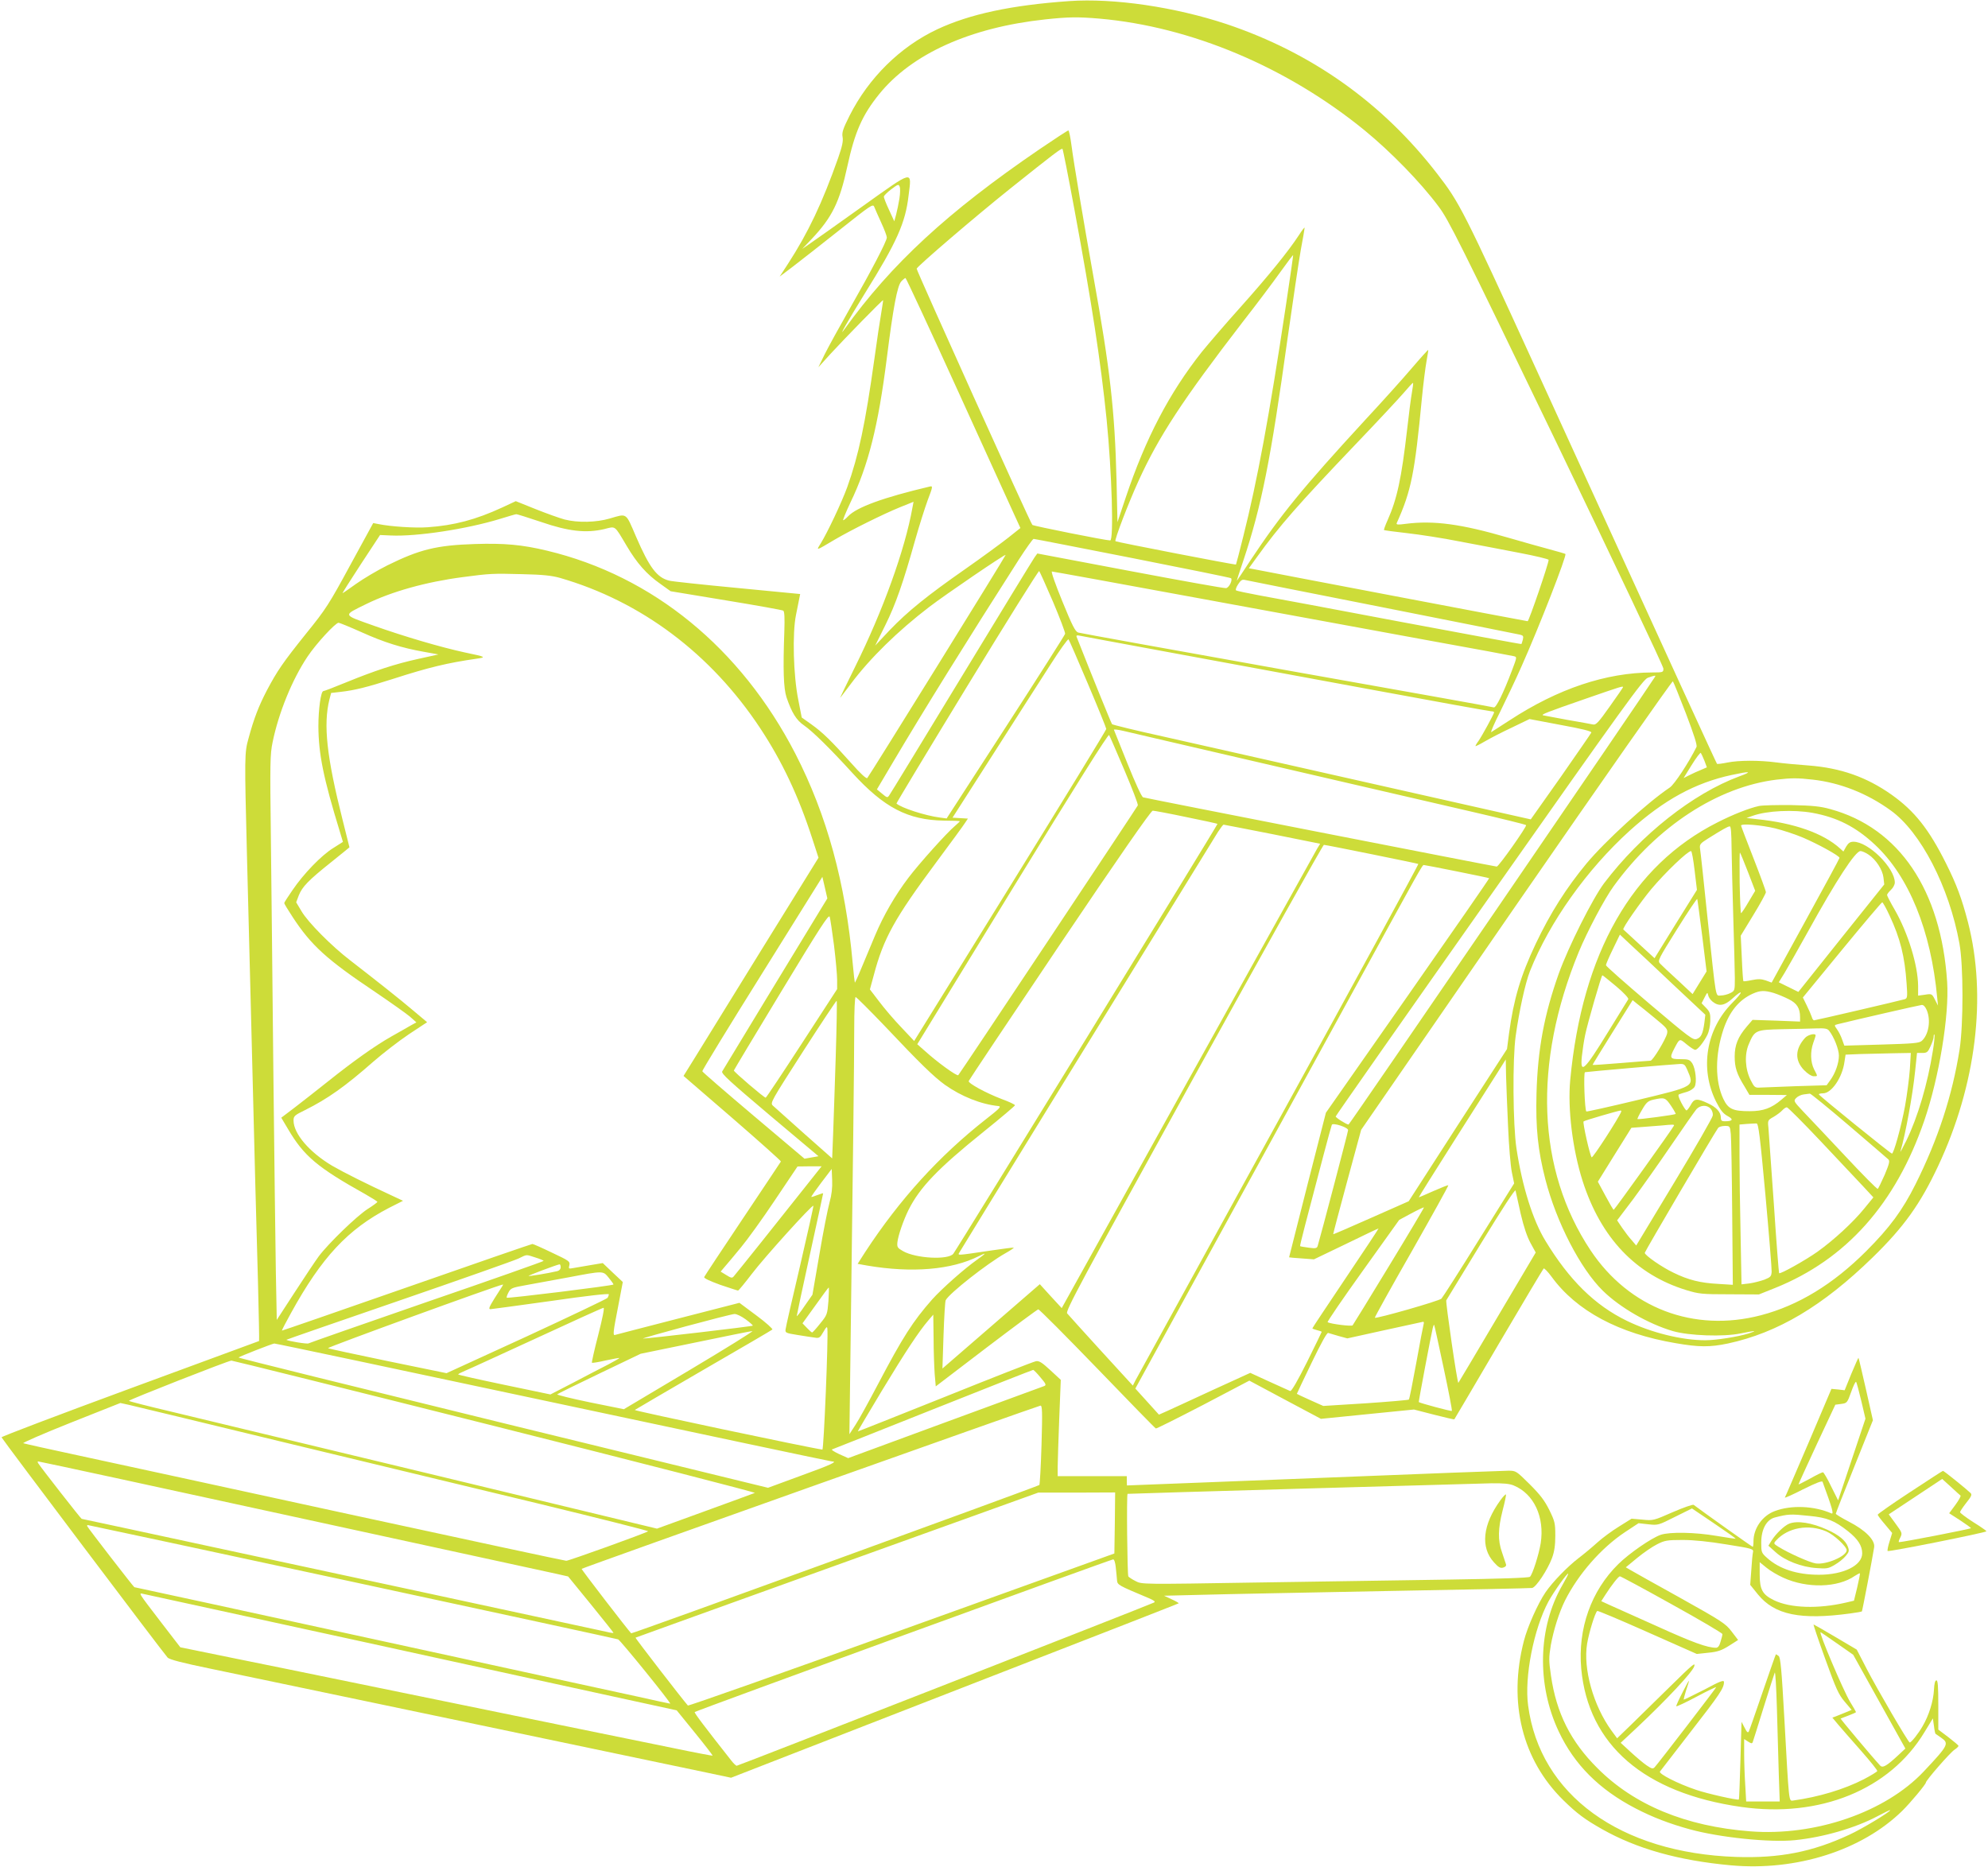 <?xml version="1.0" standalone="no"?>
<!DOCTYPE svg PUBLIC "-//W3C//DTD SVG 20010904//EN"
 "http://www.w3.org/TR/2001/REC-SVG-20010904/DTD/svg10.dtd">
<svg version="1.0" xmlns="http://www.w3.org/2000/svg"
 width="1280pt" height="1202pt" viewBox="0 0 1280 1202"
 preserveAspectRatio="xMidYMid meet">
<g transform="translate(0,1202) scale(0.1,-0.1)"
fill="#cddc39" stroke="none">
<path d="M6885 12013 c-371 -26 -640 -83 -851 -182 -238 -112 -441 -312 -564
-556 -43 -86 -50 -108 -45 -137 5 -26 -2 -59 -28 -134 -103 -292 -193 -481
-323 -682 l-54 -83 82 62 c46 35 181 141 301 236 205 163 218 172 226 151 5
-13 25 -58 45 -102 20 -43 36 -86 36 -95 0 -24 -100 -215 -238 -457 -66 -116
-139 -249 -162 -295 l-41 -84 77 85 c90 98 337 351 340 347 1 -1 -5 -38 -12
-82 -8 -44 -28 -177 -44 -295 -59 -422 -102 -623 -175 -827 -36 -99 -127 -291
-170 -361 -31 -50 -36 -51 89 23 107 63 315 166 421 209 l87 35 -7 -37 c-48
-271 -190 -664 -369 -1025 -57 -115 -100 -205 -96 -200 4 4 35 46 70 92 122
163 302 339 502 492 107 82 489 342 493 336 3 -3 -879 -1425 -891 -1437 -6 -6
-46 31 -104 97 -126 141 -183 197 -256 249 l-62 44 -22 113 c-32 158 -39 429
-15 547 9 47 19 96 22 110 l5 25 -404 39 c-222 21 -419 42 -439 47 -79 20
-127 83 -214 284 -68 158 -56 149 -170 116 -85 -25 -205 -28 -290 -6 -33 9
-117 39 -187 67 l-127 51 -88 -41 c-169 -78 -308 -115 -479 -127 -80 -6 -239
4 -320 21 l-31 6 -148 -271 c-136 -251 -158 -285 -282 -438 -153 -191 -187
-241 -255 -369 -51 -98 -83 -179 -118 -309 -26 -92 -26 -117 -10 -750 5 -214
17 -655 25 -980 27 -1082 35 -1387 46 -1769 5 -208 9 -379 7 -381 -2 -1 -376
-139 -831 -306 -456 -168 -828 -309 -827 -314 3 -11 1042 -1389 1069 -1418 12
-13 93 -34 277 -72 142 -30 498 -104 789 -165 292 -61 679 -142 860 -180 505
-106 1361 -285 1541 -323 l161 -34 249 97 c137 53 785 305 1439 560 655 254
1192 464 1194 466 2 2 -18 14 -45 26 l-49 23 245 6 c135 4 664 14 1175 24 512
9 939 18 950 20 26 5 100 118 128 193 15 41 21 81 21 143 0 81 -3 93 -38 165
-31 62 -58 98 -127 167 -87 86 -88 87 -138 87 -28 0 -558 -20 -1178 -45 -620
-24 -1162 -46 -1203 -47 l-74 -3 -1 30 0 30 -223 0 -222 0 0 60 c0 33 5 172
10 310 l10 250 -67 62 c-54 50 -73 62 -93 58 -14 -2 -277 -105 -585 -229 -308
-123 -561 -224 -562 -223 -1 1 69 119 155 262 153 253 239 383 301 455 l30 35
2 -150 c0 -82 4 -187 7 -231 l7 -81 325 248 c179 136 330 248 335 248 6 1 177
-171 380 -381 203 -211 372 -384 377 -386 4 -2 141 67 305 152 l297 156 230
-123 231 -123 299 30 300 30 128 -33 c71 -18 130 -32 132 -30 2 2 130 220 285
484 155 264 286 483 290 487 3 4 27 -20 51 -53 160 -220 433 -366 800 -428
151 -26 219 -26 335 -2 321 69 611 241 933 555 201 196 306 343 421 588 245
522 315 1093 192 1570 -40 153 -73 242 -141 378 -111 222 -203 338 -351 443
-160 113 -326 172 -534 188 -71 5 -166 14 -210 20 -108 14 -237 14 -313 -1
-34 -7 -65 -11 -67 -8 -4 4 -255 551 -1172 2558 -461 1008 -485 1055 -630
1242 -352 456 -808 779 -1356 963 -332 110 -724 168 -1012 148z m195 -113
c590 -52 1207 -312 1707 -720 166 -136 359 -333 475 -489 65 -86 132 -220 760
-1522 378 -786 688 -1440 688 -1454 0 -24 -2 -25 -72 -25 -297 -1 -606 -104
-918 -308 -58 -37 -111 -71 -118 -76 -7 -4 19 56 58 133 38 78 100 207 136
289 113 253 294 717 283 725 -2 2 -47 15 -99 29 -52 14 -174 48 -270 76 -301
88 -479 112 -659 89 -51 -7 -62 -6 -58 5 93 206 116 320 162 803 9 94 23 202
30 240 7 39 12 71 11 72 -1 2 -50 -52 -108 -120 -57 -67 -192 -217 -299 -332
-404 -439 -544 -611 -739 -905 -45 -69 -84 -127 -86 -129 -2 -2 16 56 41 128
117 350 177 651 285 1431 34 239 72 495 85 569 14 74 25 139 25 144 0 6 -17
-16 -38 -49 -66 -101 -192 -257 -376 -463 -98 -109 -209 -239 -248 -287 -209
-264 -362 -556 -490 -938 l-53 -158 -6 268 c-11 449 -42 720 -149 1314 -61
341 -127 734 -141 843 -7 53 -16 97 -20 97 -5 0 -89 -55 -186 -121 -593 -405
-953 -738 -1256 -1159 -45 -64 23 56 131 230 207 332 262 456 282 631 20 164
38 169 -300 -72 -162 -116 -315 -224 -340 -241 l-45 -31 61 64 c131 139 180
237 230 469 48 221 96 329 204 463 210 260 586 430 1069 482 149 16 210 17
351 5z m-162 -1230 c111 -599 169 -977 207 -1350 34 -344 47 -780 23 -780 -28
0 -494 93 -501 100 -13 12 -748 1642 -745 1650 8 19 379 337 603 516 278 222
330 262 336 255 3 -3 38 -179 77 -391z m-1127 71 c-5 -32 -15 -78 -21 -102
l-12 -44 -34 74 c-19 40 -34 79 -33 85 0 6 21 27 47 47 44 33 48 35 55 16 4
-10 3 -45 -2 -76z m2488 -691 c-107 -712 -184 -1126 -274 -1484 -24 -98 -46
-180 -47 -181 -4 -4 -771 145 -776 150 -8 7 84 247 147 385 131 289 285 524
674 1029 87 111 194 254 239 317 45 63 83 113 84 111 1 -1 -20 -148 -47 -327z
m-2109 -552 c184 -403 348 -766 367 -806 l33 -72 -83 -66 c-45 -35 -166 -124
-269 -196 -248 -173 -374 -275 -489 -395 l-94 -100 65 131 c67 135 115 273
193 551 25 88 61 202 80 254 34 89 34 93 13 88 -297 -70 -471 -133 -526 -192
-13 -14 -27 -25 -31 -25 -4 0 17 51 46 113 116 239 180 496 235 932 41 325 67
464 93 493 11 12 24 22 27 22 4 0 157 -330 340 -732z m2921 -4 c-6 -33 -20
-140 -31 -239 -36 -314 -65 -449 -126 -585 -15 -33 -25 -62 -23 -63 2 -2 69
-11 149 -20 80 -9 231 -32 335 -53 105 -20 277 -52 383 -73 106 -20 193 -41
193 -46 1 -22 -127 -395 -135 -395 -8 0 -1669 316 -1768 336 l-27 5 52 72
c146 203 264 337 637 728 135 141 272 288 305 326 33 39 61 69 63 68 2 -2 -1
-29 -7 -61z m-5607 -835 c177 -61 290 -73 406 -46 76 19 64 28 145 -108 66
-112 129 -183 216 -244 l67 -48 357 -59 c196 -32 362 -62 368 -66 8 -5 10 -46
7 -135 -9 -246 -5 -364 14 -423 34 -99 63 -147 113 -181 55 -38 167 -148 311
-306 205 -224 357 -303 589 -307 57 0 103 -2 103 -4 0 -2 -14 -15 -31 -30 -50
-41 -233 -245 -300 -334 -85 -112 -160 -241 -215 -372 -25 -61 -65 -155 -87
-208 -22 -54 -42 -97 -43 -95 -1 1 -8 58 -14 127 -46 514 -166 952 -369 1347
-351 680 -918 1144 -1598 1307 -162 39 -276 49 -466 43 -247 -8 -355 -35 -562
-137 -66 -33 -157 -87 -203 -120 -46 -33 -85 -60 -87 -60 -2 0 51 84 119 188
l123 187 69 -3 c166 -8 489 41 704 107 52 16 99 30 104 30 4 1 76 -22 160 -50z
m3809 -233 c345 -68 630 -126 633 -129 12 -12 -13 -62 -32 -64 -10 -2 -288 48
-617 110 l-598 113 -18 -25 c-10 -14 -222 -361 -471 -771 -249 -410 -458 -753
-465 -762 -11 -16 -14 -15 -45 11 l-34 28 109 184 c190 321 468 769 805 1296
47 73 90 133 95 133 6 0 292 -56 638 -124z m-513 -281 c44 -104 79 -197 78
-206 -2 -8 -174 -279 -383 -602 l-380 -587 -45 6 c-93 12 -247 62 -278 90 -2
1 202 340 454 753 252 413 461 748 465 744 4 -5 44 -93 89 -198z m960 19 c525
-96 1187 -218 1470 -270 283 -51 525 -96 536 -99 22 -5 22 -5 -11 -92 -56
-148 -103 -243 -117 -238 -7 3 -607 110 -1333 239 -726 130 -1330 239 -1343
243 -19 7 -38 44 -102 201 -43 105 -74 192 -67 192 6 0 441 -79 967 -176z
m-4135 135 c523 -151 972 -488 1289 -967 142 -215 247 -437 337 -715 l39 -120
-369 -596 c-202 -328 -398 -644 -434 -703 l-66 -106 315 -272 c173 -150 313
-275 312 -279 -2 -3 -112 -169 -246 -369 -134 -200 -245 -368 -248 -375 -2 -8
35 -25 103 -50 60 -20 111 -37 115 -37 4 0 44 49 90 109 79 104 387 445 395
437 2 -2 -37 -177 -86 -388 -50 -212 -92 -395 -93 -408 -3 -22 2 -24 77 -36
44 -7 94 -15 111 -17 28 -5 34 -1 55 36 19 33 24 38 26 22 7 -56 -23 -780 -32
-779 -78 10 -1213 250 -1208 255 5 4 204 120 443 259 239 138 439 255 443 259
4 4 -41 45 -102 90 l-110 82 -393 -101 c-216 -56 -400 -103 -409 -106 -13 -4
-11 21 18 168 l33 173 -65 61 -64 61 -78 -13 c-43 -7 -93 -16 -111 -19 -31 -6
-32 -5 -26 19 5 23 -1 28 -112 80 -64 31 -121 56 -126 56 -5 0 -370 -126 -810
-280 -441 -154 -802 -279 -803 -278 -1 2 25 53 59 114 198 359 365 538 630
676 l91 46 -75 35 c-160 74 -308 148 -382 191 -146 87 -248 206 -248 291 0 28
6 34 74 67 146 73 258 152 441 313 61 53 163 132 227 175 l118 78 -88 74 c-87
74 -239 194 -407 324 -120 92 -272 245 -314 317 l-34 57 17 45 c22 55 61 96
209 214 64 52 117 94 117 95 0 1 -20 80 -44 176 -103 408 -125 614 -85 776
l11 42 61 7 c89 10 167 29 339 84 229 74 352 103 533 129 69 10 66 12 -73 41
-152 33 -385 101 -585 172 -205 73 -202 64 -48 140 163 80 384 142 621 173
174 23 191 24 380 19 135 -3 191 -9 245 -24z m5295 -189 c476 -94 875 -174
888 -177 20 -5 22 -10 17 -32 -4 -14 -8 -27 -9 -28 -1 -2 -348 63 -772 142
-423 80 -834 157 -914 171 -80 15 -148 29 -152 33 -4 3 2 21 14 39 16 25 26
32 42 28 12 -3 410 -82 886 -176z m-6574 -160 c148 -67 262 -102 403 -127 l94
-17 -127 -28 c-151 -33 -282 -76 -468 -152 -75 -31 -141 -56 -146 -56 -16 0
-32 -117 -32 -226 1 -180 32 -333 139 -682 l19 -63 -63 -40 c-76 -47 -191
-166 -262 -271 -29 -42 -53 -79 -53 -83 0 -4 24 -44 53 -88 120 -184 220 -275
532 -484 99 -67 199 -138 223 -158 l43 -38 -38 -21 c-21 -12 -76 -44 -123 -70
-106 -60 -245 -159 -409 -290 -69 -55 -165 -130 -213 -167 l-87 -66 44 -74
c102 -173 188 -246 498 -419 42 -24 77 -46 77 -49 0 -3 -28 -24 -63 -46 -70
-45 -253 -222 -315 -305 -22 -30 -92 -135 -155 -232 l-115 -177 -6 312 c-3
172 -10 753 -16 1292 -5 539 -13 1216 -16 1505 -6 475 -5 533 11 610 39 191
127 406 225 552 56 84 180 218 200 218 6 0 72 -27 146 -60z m5174 -125 c283
-52 868 -160 1300 -240 431 -80 792 -145 802 -145 10 0 18 -3 18 -7 0 -9 -78
-152 -101 -185 -11 -14 -19 -29 -19 -32 0 -3 28 11 62 31 34 20 112 60 174 89
l112 54 201 -38 c143 -26 200 -41 197 -49 -3 -7 -92 -135 -197 -286 l-193
-273 -165 37 c-224 51 -1786 402 -2195 495 -182 40 -333 77 -336 81 -5 6 -130
313 -228 562 -4 10 2 12 24 7 16 -3 261 -49 544 -101z m-495 -209 c65 -153
118 -284 118 -290 0 -6 -278 -461 -618 -1010 l-619 -999 -84 89 c-46 48 -110
123 -142 166 l-59 77 25 92 c63 238 134 366 404 729 92 124 175 237 184 252
l18 27 -50 3 -49 3 259 405 c142 223 309 483 370 578 61 96 114 170 118 165 4
-4 60 -134 125 -287z m3651 46 c-52 -84 -1967 -2883 -1973 -2883 -12 -1 -83
44 -83 52 0 4 444 638 988 1410 876 1245 991 1404 1022 1415 43 15 53 17 46 6z
m199 -236 c52 -137 74 -205 68 -216 -49 -99 -142 -241 -172 -261 -146 -98
-415 -344 -536 -489 -130 -157 -233 -319 -327 -517 -97 -205 -142 -356 -172
-578 l-13 -100 -317 -490 -316 -490 -242 -107 c-133 -59 -243 -107 -244 -105
-1 1 39 153 89 337 l91 335 999 1448 c550 796 1004 1444 1008 1440 4 -4 42
-98 84 -207z m-405 169 c0 -2 -38 -58 -86 -125 -72 -102 -88 -119 -107 -115
-12 3 -87 16 -167 30 -80 15 -149 28 -155 29 -14 5 24 20 275 107 228 79 240
83 240 74z m-2595 -426 c567 -132 1014 -235 1627 -377 186 -43 341 -81 344
-85 7 -7 -176 -267 -189 -267 -11 0 -2256 439 -2277 446 -9 2 -51 94 -100 216
-47 116 -86 215 -88 219 -2 4 25 1 60 -7 35 -8 315 -74 623 -145z m-615 -109
c50 -118 89 -219 86 -226 -5 -12 -1143 -1723 -1156 -1737 -8 -9 -137 85 -214
155 l-50 44 614 1003 c404 660 616 997 621 988 5 -7 49 -110 99 -227z m3734
62 l16 -43 -37 -16 c-21 -8 -55 -24 -75 -34 l-38 -19 52 84 c29 47 56 82 59
78 3 -4 13 -26 23 -50z m225 -101 c-299 -111 -633 -375 -870 -687 -74 -98
-231 -411 -293 -584 -94 -265 -135 -486 -143 -770 -6 -225 9 -367 57 -554 71
-276 226 -576 370 -717 111 -109 294 -214 451 -260 104 -30 325 -38 436 -15
96 19 113 20 53 0 -72 -22 -209 -44 -281 -44 -150 0 -348 49 -504 125 -206
100 -371 262 -525 516 -81 133 -149 349 -186 594 -23 150 -26 576 -5 725 23
164 62 341 92 417 125 315 367 655 642 904 220 198 420 308 657 359 121 26
137 23 49 -9z m472 -21 c177 -20 350 -88 502 -198 194 -139 377 -493 443 -857
26 -141 26 -522 1 -683 -47 -297 -139 -578 -284 -868 -83 -166 -165 -278 -317
-430 -214 -214 -438 -350 -678 -413 -433 -113 -849 46 -1097 418 -345 519
-372 1202 -76 1921 54 131 167 345 225 424 280 386 671 640 1050 686 95 11
135 11 231 0z m-4034 -241 c109 -22 200 -42 202 -44 3 -4 -1669 -2725 -1701
-2768 -31 -41 -240 -31 -324 17 -35 20 -39 25 -36 57 5 44 38 140 72 209 73
145 189 266 481 501 112 90 204 168 204 172 0 5 -38 23 -85 40 -102 39 -216
101 -213 116 2 6 265 400 585 876 381 566 589 865 600 865 9 0 106 -18 215
-41z m555 -110 l308 -62 -19 -31 c-10 -17 -384 -690 -832 -1495 l-813 -1464
-71 77 -70 77 -314 -272 -313 -271 7 214 c4 117 10 219 14 226 25 46 267 236
384 302 32 18 56 34 54 36 -2 2 -64 -6 -138 -17 -245 -36 -223 -35 -209 -9 9
17 981 1598 1662 2703 17 26 33 47 36 47 4 0 145 -28 314 -61z m638 -129 c162
-33 298 -61 302 -63 4 -1 -400 -742 -898 -1647 -498 -905 -913 -1660 -923
-1678 l-17 -34 -205 224 c-112 123 -210 231 -218 241 -12 15 81 188 814 1517
456 825 833 1500 839 1500 6 0 144 -27 306 -60z m550 -111 c113 -23 207 -42
208 -44 2 -2 -234 -342 -524 -757 l-527 -753 -119 -465 c-65 -256 -118 -465
-118 -466 0 -1 36 -4 80 -7 l80 -6 206 99 c113 55 207 100 210 100 2 0 -93
-144 -211 -319 -118 -176 -215 -321 -215 -324 0 -3 14 -8 30 -12 17 -4 30 -9
30 -11 0 -2 -43 -90 -95 -195 -60 -120 -100 -189 -108 -186 -7 3 -67 30 -135
61 l-122 56 -243 -111 c-133 -62 -265 -122 -293 -135 l-52 -23 -76 84 -76 84
418 763 c231 420 641 1168 912 1663 527 963 517 945 528 945 4 0 99 -18 212
-41z m-4105 -259 c-94 -153 -615 -1012 -625 -1029 -7 -14 47 -63 306 -282
l314 -264 -45 -8 -45 -8 -328 277 c-180 152 -329 281 -330 286 -2 5 171 288
385 630 l388 622 16 -69 16 -70 -52 -85z m95 -218 c11 -90 20 -190 20 -222 l0
-59 -226 -348 c-124 -191 -229 -349 -234 -351 -7 -3 -205 166 -205 175 0 2
137 231 305 508 250 413 306 500 312 482 4 -12 16 -95 28 -185z m322 -514
c234 -248 320 -331 393 -384 105 -74 232 -125 344 -136 20 -3 7 -16 -80 -84
-301 -236 -557 -517 -779 -857 l-48 -75 61 -11 c288 -49 544 -28 720 61 20 10
37 17 37 15 0 -2 -21 -19 -47 -37 -84 -59 -229 -188 -291 -257 -125 -142 -189
-242 -350 -548 -58 -110 -122 -227 -144 -260 l-39 -60 6 455 c17 1271 25 1965
25 2153 0 120 4 207 9 207 5 0 87 -82 183 -182z m-311 -200 c-6 -194 -14 -421
-17 -505 l-6 -152 -182 161 c-99 89 -189 169 -200 179 -18 17 -12 27 194 348
117 182 215 329 217 327 3 -2 0 -163 -6 -358z m4329 -453 c5 -121 16 -253 24
-292 l15 -73 -226 -362 c-124 -200 -233 -370 -242 -380 -14 -15 -421 -131
-429 -123 -2 2 104 194 237 426 132 233 239 425 236 427 -2 2 -45 -15 -95 -37
-51 -23 -94 -41 -95 -41 -2 0 99 161 224 358 125 196 252 396 282 444 l54 86
2 -106 c2 -59 7 -206 13 -327z m-1030 -22 c0 -11 -177 -683 -196 -746 -5 -15
-13 -17 -57 -11 -29 4 -54 8 -56 10 -3 3 37 156 150 584 27 102 51 190 54 197
5 16 105 -16 105 -34z m-3467 -330 c-196 -248 -477 -599 -489 -612 -10 -12
-18 -10 -48 9 l-36 22 27 32 c16 18 62 73 103 123 41 49 140 186 220 306 l145
216 78 1 77 0 -77 -97z m128 -136 c-11 -40 -41 -190 -65 -333 l-45 -261 -51
-73 c-27 -41 -50 -69 -50 -64 0 5 38 184 85 398 47 213 85 390 85 392 0 2 -16
-3 -37 -11 -20 -8 -38 -14 -39 -12 -2 2 27 43 64 92 l67 88 3 -72 c2 -49 -3
-94 -17 -144z m4450 -72 c20 -86 42 -150 64 -190 l33 -60 -247 -417 c-135
-229 -249 -419 -251 -422 -7 -6 -83 520 -78 531 3 4 103 169 224 367 137 224
220 352 222 340 2 -11 17 -77 33 -149z m-847 -336 c-125 -206 -231 -378 -235
-383 -7 -8 -141 9 -161 20 -4 3 98 152 227 332 l234 327 78 42 c43 23 79 40
81 38 2 -1 -99 -171 -224 -376z m-5497 54 c29 -9 53 -19 53 -22 0 -3 -339
-123 -753 -265 -413 -143 -756 -263 -760 -266 -7 -6 -135 15 -143 23 -1 1 324
114 723 251 398 137 746 260 771 272 58 28 46 27 109 7z m163 -63 c0 -12 -9
-22 -22 -25 -59 -14 -182 -34 -185 -31 -3 3 178 71 200 75 4 0 7 -8 7 -19z
m309 -67 c17 -21 31 -40 31 -44 0 -7 -681 -91 -687 -85 -3 2 2 17 11 34 14 27
22 31 113 47 54 10 177 32 273 50 227 43 222 43 259 -2z m-685 -55 c-4 -7 -27
-43 -51 -80 -34 -55 -39 -68 -25 -68 9 1 185 24 390 53 234 34 372 49 372 43
0 -6 -4 -16 -8 -23 -4 -6 -239 -118 -522 -249 l-515 -236 -375 77 c-206 43
-381 80 -388 84 -8 5 1080 401 1126 410 2 1 0 -5 -4 -11z m2100 -95 c-7 -86
-8 -90 -53 -145 -25 -32 -49 -58 -52 -58 -3 0 -18 13 -33 29 l-29 30 83 115
c45 64 84 116 86 116 2 0 1 -39 -2 -87z m-1482 -218 c-25 -96 -43 -177 -41
-180 3 -2 43 4 89 15 47 10 86 17 88 16 1 -2 -30 -20 -70 -41 -40 -20 -141
-73 -223 -116 l-151 -78 -297 62 c-163 34 -297 64 -297 67 0 3 19 13 43 23 23
9 231 105 462 211 231 107 425 195 431 195 7 1 -7 -68 -34 -174z m950 99 c27
-20 47 -38 45 -40 -4 -5 -682 -84 -706 -83 -22 0 558 157 588 158 13 1 46 -15
73 -35z m4364 -31 c-3 -10 -24 -121 -47 -248 -23 -126 -44 -233 -48 -237 -3
-3 -129 -14 -278 -24 l-273 -17 -85 38 c-47 21 -85 39 -85 40 0 2 43 92 95
200 62 128 99 196 107 192 7 -2 38 -11 68 -20 l55 -15 240 53 c132 29 244 53
248 54 5 1 6 -7 3 -16z m129 -281 c32 -150 56 -274 53 -277 -4 -4 -208 51
-213 57 -2 3 79 432 90 477 3 13 7 22 9 20 2 -2 29 -127 61 -277z m-4855 -14
l-423 -252 -218 44 c-120 25 -215 48 -211 52 4 4 126 64 272 134 l265 127 350
72 c193 40 359 74 369 74 11 1 -171 -112 -404 -251z m-881 -208 c980 -209
1788 -380 1796 -380 43 0 -5 -22 -198 -92 l-212 -78 -1707 417 c-939 230
-1705 419 -1702 422 7 7 217 89 230 90 6 1 813 -170 1793 -379z m-369 -154
c927 -233 1678 -426 1670 -429 -8 -4 -153 -56 -322 -118 l-308 -112 -1422 343
c-783 188 -1548 372 -1700 409 -153 36 -278 68 -278 71 0 7 641 259 660 259 8
0 773 -190 1700 -423z m3509 315 c36 -42 39 -50 24 -56 -10 -3 -298 -110 -640
-235 l-622 -229 -58 26 c-32 15 -52 28 -46 30 6 2 299 118 650 258 351 140
641 254 645 254 3 1 25 -21 47 -48z m-4879 -416 c514 -124 1256 -303 1648
-397 391 -95 709 -175 705 -178 -13 -11 -510 -190 -527 -190 -9 0 -638 135
-1399 300 -760 165 -1539 335 -1732 376 -192 41 -357 78 -365 81 -8 2 129 62
305 132 l320 127 55 -12 c30 -7 476 -114 990 -239z m4886 -17 c-4 -139 -11
-256 -14 -260 -10 -9 -2624 -960 -2628 -955 -21 21 -322 412 -319 415 6 7
2940 1050 2954 1051 12 1 13 -39 7 -251z m-5928 -222 c1717 -373 2755 -599
2814 -612 l66 -15 146 -179 c80 -99 146 -181 146 -184 0 -2 -19 0 -42 6 -41 9
-328 71 -1173 253 -214 46 -798 172 -1297 279 -500 108 -910 196 -912 196 -5
0 -264 332 -280 358 -4 6 -4 12 -1 12 3 0 243 -51 533 -114z m8968 -41 c131
-54 200 -204 174 -372 -12 -73 -52 -199 -69 -216 -7 -7 -196 -13 -518 -18
-280 -4 -839 -13 -1244 -19 -736 -12 -737 -12 -777 9 -22 11 -43 25 -47 30 -7
12 -12 531 -5 532 12 2 2247 66 2343 68 75 1 118 -3 143 -14z m-2568 -241 l-3
-197 -1370 -493 c-753 -271 -1373 -490 -1376 -486 -36 41 -340 434 -337 437 2
1 586 212 1298 468 l1295 466 248 0 247 1 -2 -196z m-4910 -379 c933 -201
1704 -368 1712 -371 14 -5 346 -414 335 -414 -2 0 -98 20 -212 46 -115 25
-309 67 -433 94 -124 27 -452 98 -730 159 -1446 315 -2071 451 -2075 451 -4 0
-298 380 -303 392 -2 4 -1 8 3 8 3 0 770 -164 1703 -365z m4916 93 c3 -29 7
-66 8 -83 3 -31 6 -32 203 -115 37 -16 46 -23 35 -29 -23 -13 -2677 -1051
-2687 -1051 -4 0 -20 15 -34 33 -171 217 -241 309 -236 313 7 8 2678 982 2694
983 7 1 14 -20 17 -51z m-4854 -478 c756 -166 1522 -333 1701 -372 l326 -71
117 -144 c65 -80 116 -146 114 -148 -1 -1 -120 21 -263 51 -143 29 -460 94
-705 144 -1113 228 -1347 276 -1762 361 -244 49 -500 102 -570 116 l-127 26
-124 161 c-153 200 -147 190 -111 182 16 -3 648 -141 1404 -306z"/>
<path d="M11325 6830 c-61 -13 -166 -54 -268 -106 -548 -277 -870 -840 -947
-1659 -17 -186 15 -446 80 -650 118 -367 342 -602 667 -702 82 -25 101 -27
278 -27 l190 -1 105 42 c457 184 776 542 960 1078 95 277 161 676 147 892 -39
592 -309 992 -752 1113 -64 18 -114 23 -250 26 -93 1 -188 -1 -210 -6z m345
-44 c159 -29 279 -90 402 -205 219 -204 361 -554 401 -986 l5 -50 -20 39 c-19
37 -20 38 -64 31 l-44 -6 0 63 c-1 132 -65 341 -150 489 -28 48 -50 91 -50 96
0 5 11 20 25 33 14 13 25 34 25 47 0 95 -170 263 -266 263 -22 0 -33 -8 -47
-31 l-18 -32 -22 20 c-108 98 -297 164 -532 188 l-70 8 40 14 c92 33 262 41
385 19z m-240 -100 c52 -13 133 -40 180 -60 98 -42 234 -117 234 -130 0 -4
-99 -187 -219 -405 l-218 -398 -38 14 c-30 10 -50 10 -90 2 -28 -6 -52 -9 -54
-7 -2 2 -7 69 -10 148 l-7 145 81 133 c45 73 81 140 81 147 0 8 -36 106 -80
219 -44 112 -80 207 -80 210 0 15 134 3 220 -18z m-281 -128 c1 -79 6 -280 11
-448 5 -168 10 -342 10 -387 0 -81 0 -83 -30 -98 -16 -8 -43 -15 -59 -15 -37
0 -29 -45 -86 490 -24 234 -46 439 -49 455 -4 28 1 34 52 66 91 57 126 77 139
78 8 1 11 -41 12 -141z m-238 -143 l15 -125 -137 -220 -136 -220 -99 91 c-55
50 -100 93 -102 94 -8 7 111 177 180 260 92 109 234 245 256 245 5 0 15 -56
23 -125z m1120 102 c48 -32 90 -97 96 -148 l5 -44 -277 -346 -276 -346 -63 31
-63 31 37 60 c20 33 87 152 150 265 182 330 306 520 339 520 10 0 33 -10 52
-23z m-776 -113 l46 -120 -43 -72 c-23 -40 -45 -72 -48 -72 -3 0 -7 89 -9 198
-1 108 -1 195 2 192 3 -3 26 -59 52 -126z m-295 -411 l28 -228 -45 -73 -45
-73 -96 90 c-54 49 -105 97 -114 107 -16 18 -10 29 110 221 70 112 128 199
130 194 2 -6 16 -112 32 -238z m1207 130 c68 -146 97 -261 109 -437 6 -86 5
-94 -12 -100 -30 -9 -575 -136 -584 -136 -5 0 -12 10 -15 23 -4 12 -18 45 -32
73 l-25 51 252 307 c138 168 255 306 259 306 4 0 26 -39 48 -87z m-1394 -443
l207 -194 -6 -51 c-10 -71 -20 -94 -49 -105 -24 -9 -45 7 -305 227 -154 131
-280 242 -280 248 0 6 20 53 45 104 l45 93 68 -64 c38 -34 162 -151 275 -258z
m-367 -11 c49 -41 81 -76 78 -83 -4 -6 -61 -99 -127 -206 -156 -254 -184 -281
-172 -162 4 37 13 99 21 137 15 74 105 385 111 385 3 0 42 -32 89 -71z m1015
-43 c25 -8 69 -26 96 -40 53 -26 73 -58 73 -116 l0 -28 -153 6 -153 5 -37 -43
c-57 -67 -78 -119 -78 -193 0 -70 13 -112 64 -194 l31 -53 121 0 120 -1 -35
-30 c-65 -55 -117 -74 -205 -74 -108 0 -138 14 -169 79 -54 115 -54 282 0 446
39 116 100 191 188 231 49 22 76 23 137 5z m-394 -56 c40 -32 77 -26 127 20
72 66 72 45 0 -27 -169 -170 -211 -423 -105 -636 28 -55 45 -77 74 -93 41 -22
34 -34 -19 -34 -18 0 -24 5 -24 23 0 36 -28 67 -84 93 -70 33 -88 31 -110 -11
-11 -19 -23 -35 -27 -35 -5 0 -20 23 -34 50 -19 37 -22 51 -13 54 7 3 30 10
51 16 20 6 42 21 48 32 16 29 6 117 -15 151 -17 24 -24 27 -77 27 -67 0 -71 7
-39 68 35 67 33 66 79 28 24 -20 49 -36 56 -36 15 0 54 48 79 98 9 18 17 57
18 87 1 48 -2 59 -27 85 l-29 30 19 37 c17 34 19 35 23 16 2 -13 15 -32 29
-43z m-373 -105 c78 -64 85 -72 80 -99 -8 -37 -92 -176 -107 -176 -7 0 -93 -7
-191 -15 -99 -8 -181 -14 -182 -12 -1 1 57 95 128 209 l130 208 28 -23 c16
-12 67 -53 114 -92z m1752 50 c27 -66 12 -157 -32 -197 -17 -15 -54 -18 -259
-24 l-240 -7 -14 39 c-7 21 -22 51 -33 66 -19 27 -19 27 4 33 117 29 527 123
541 124 12 1 23 -11 33 -34z m-629 -132 c31 -39 63 -120 63 -160 0 -49 -23
-114 -56 -159 l-23 -32 -198 -6 c-109 -4 -213 -8 -232 -9 -31 -2 -36 2 -59 48
-36 71 -41 165 -12 232 38 90 44 92 215 96 83 1 181 4 219 5 55 2 72 -1 83
-15z m668 -129 c-34 -214 -97 -427 -171 -579 -24 -49 -42 -81 -38 -70 33 112
79 363 95 520 l12 115 34 0 c30 0 36 5 53 43 11 23 20 51 20 61 0 11 2 17 5
14 3 -3 -1 -50 -10 -104z m-148 -117 c-4 -57 -18 -164 -31 -238 -25 -135 -74
-312 -85 -307 -18 8 -470 374 -470 381 -1 4 12 7 27 7 55 0 125 103 138 204
l7 45 96 4 c53 1 147 4 210 5 l114 2 -6 -103z m-1434 -4 c47 -111 56 -106
-327 -198 -175 -42 -320 -74 -322 -72 -11 10 -19 250 -9 253 11 3 560 51 611
53 27 1 33 -4 47 -36z m1040 -359 c133 -114 248 -212 255 -219 11 -10 7 -27
-23 -99 -21 -47 -41 -89 -45 -91 -4 -3 -99 93 -211 213 -112 119 -232 247
-268 284 -62 66 -64 69 -47 87 10 11 32 22 50 24 17 2 35 5 39 5 5 1 118 -91
250 -204z m-1144 126 c19 -28 32 -52 30 -53 -7 -6 -242 -37 -246 -33 -2 2 11
29 29 59 28 49 39 58 73 66 72 16 78 14 114 -39z m255 -19 c10 -11 16 -30 14
-44 -2 -14 -113 -208 -248 -431 l-245 -406 -28 33 c-16 17 -44 54 -62 80 l-33
49 103 136 c56 76 167 232 245 347 79 116 152 220 163 233 25 27 68 29 91 3z
m712 -213 c115 -122 238 -253 273 -290 l63 -68 -58 -71 c-72 -89 -197 -204
-302 -279 -76 -54 -240 -146 -247 -138 -2 2 -18 204 -34 448 -17 245 -33 466
-35 491 -5 45 -3 47 33 67 20 12 45 30 56 42 10 11 23 20 30 20 6 0 106 -100
221 -222z m-1288 193 c-16 -41 -183 -300 -190 -293 -11 11 -59 224 -52 231 5
6 219 68 237 70 5 1 7 -3 5 -8z m929 -536 c23 -253 41 -475 40 -494 -2 -30 -7
-35 -47 -51 -25 -9 -68 -20 -96 -24 l-51 -6 -6 317 c-4 174 -7 405 -7 514 l0
198 48 4 c26 2 54 3 62 3 12 -1 22 -79 57 -461z m-589 447 c-6 -16 -383 -542
-388 -542 -3 0 -27 41 -53 90 l-49 91 108 174 108 173 80 6 c45 4 97 8 116 9
70 7 82 7 78 -1z m366 -54 c3 -29 7 -259 9 -512 l4 -459 -96 6 c-113 6 -190
25 -286 72 -74 35 -185 112 -185 128 0 8 452 778 473 805 5 6 24 12 43 12 32
0 33 -1 38 -52z"/>
<path d="M11623 5338 c-66 -72 -68 -146 -7 -209 22 -23 48 -39 61 -39 28 0 28
-3 3 45 -23 46 -25 113 -5 170 8 22 15 43 15 48 0 16 -48 5 -67 -15z"/>
<path d="M9660 2359 c-114 -157 -129 -303 -41 -399 29 -32 41 -39 59 -34 16 5
22 12 18 23 -3 9 -14 43 -25 75 -28 78 -26 153 4 271 14 54 24 100 21 102 -2
3 -19 -14 -36 -38z"/>
<path d="M11920 3174 l-43 -106 -42 5 -43 4 -147 -346 c-82 -190 -150 -350
-153 -354 -2 -4 51 19 117 53 85 42 123 57 126 48 62 -169 74 -210 57 -203
-111 49 -259 55 -365 15 -80 -30 -137 -111 -137 -195 0 -19 -2 -35 -5 -35 -4
0 -318 223 -380 270 -5 4 -66 -17 -135 -47 -123 -54 -126 -55 -195 -48 l-70 6
-80 -50 c-44 -27 -107 -73 -140 -103 -33 -30 -87 -75 -120 -100 -72 -55 -169
-155 -214 -221 -49 -72 -116 -222 -139 -312 -103 -397 -11 -767 254 -1027 88
-86 138 -123 249 -186 223 -126 491 -202 830 -233 421 -38 843 96 1103 351 52
51 152 171 152 182 0 14 157 194 185 212 14 9 25 20 25 24 0 4 -30 29 -65 56
l-65 49 0 158 c0 121 -3 159 -12 159 -9 0 -14 -21 -16 -62 -4 -72 -32 -163
-73 -233 -28 -49 -73 -105 -83 -105 -9 0 -207 339 -276 472 l-65 126 -137 81
c-76 45 -139 81 -141 81 -3 0 31 -100 75 -222 70 -194 86 -229 125 -275 l45
-53 -38 -16 c-22 -9 -50 -20 -62 -25 l-24 -9 40 -48 c22 -26 88 -101 146 -167
58 -66 105 -124 103 -129 -2 -5 -41 -29 -87 -53 -127 -65 -290 -114 -456 -137
-27 -3 -25 -17 -55 524 -18 324 -25 397 -37 407 -9 7 -17 12 -18 10 -2 -2 -40
-111 -85 -242 -45 -132 -85 -246 -89 -254 -6 -11 -13 -4 -27 24 l-20 38 -7
-249 c-4 -137 -8 -250 -10 -251 -6 -7 -206 38 -275 62 -117 39 -244 104 -233
118 5 7 95 123 200 259 185 238 212 278 212 317 0 15 -23 7 -127 -49 -71 -36
-130 -65 -132 -64 -1 2 5 27 14 56 29 87 28 87 -20 -6 -25 -48 -44 -90 -42
-93 3 -2 62 25 131 62 69 37 126 64 126 61 0 -5 -371 -488 -396 -515 -11 -12
-19 -11 -51 11 -21 14 -67 53 -103 86 l-65 60 105 98 c190 179 354 354 368
393 11 31 -10 14 -150 -124 -90 -88 -204 -200 -254 -249 l-92 -89 -36 49
c-117 161 -184 399 -157 561 12 71 50 196 65 210 3 3 148 -58 323 -136 l318
-141 75 8 c61 6 85 15 133 45 l58 37 -42 55 c-38 50 -60 65 -332 217 -161 89
-305 170 -320 179 l-29 17 74 61 c40 33 97 72 127 87 49 25 64 28 165 28 74 0
168 -10 284 -29 165 -26 173 -29 169 -49 -3 -12 -8 -64 -11 -116 l-7 -95 50
-62 c107 -131 273 -166 595 -122 39 5 71 11 74 13 3 4 67 337 79 413 7 46 -56
110 -163 165 -46 24 -84 47 -84 51 0 4 54 142 120 305 l119 297 -45 200 c-25
109 -46 200 -48 202 -1 1 -22 -45 -46 -103z m64 -174 l27 -115 -88 -263 -88
-263 -45 90 c-24 50 -48 91 -53 91 -5 0 -43 -18 -83 -41 -41 -22 -74 -39 -74
-37 0 3 53 119 118 259 l119 254 38 5 c37 5 39 7 64 77 14 40 28 69 32 65 3
-4 18 -59 33 -122z m-809 -888 c-1 -1 -55 7 -121 18 -139 24 -303 27 -362 7
-60 -21 -202 -119 -272 -188 -175 -172 -262 -416 -239 -674 45 -490 405 -801
1030 -890 506 -72 956 111 1179 480 l55 90 7 -48 c3 -27 8 -50 10 -51 2 -1 18
-13 36 -25 53 -37 48 -48 -112 -218 -247 -262 -699 -418 -1118 -385 -414 32
-746 169 -983 407 -172 171 -264 354 -299 596 -14 96 -14 115 -1 195 18 99 53
210 91 287 86 171 233 339 386 441 l88 58 63 -7 c62 -7 65 -6 172 48 l109 54
142 -96 c78 -53 141 -97 139 -99z m475 147 c114 -11 162 -30 249 -99 63 -50
91 -93 91 -142 0 -78 -120 -138 -278 -138 -141 0 -255 37 -334 108 -37 33 -38
37 -38 99 0 86 34 148 88 162 86 22 100 23 222 10z m-168 -398 c153 -70 351
-65 461 12 16 10 30 18 32 16 2 -3 -6 -43 -17 -90 l-21 -86 -51 -12 c-180 -42
-359 -36 -464 15 -74 36 -92 68 -92 167 l0 78 43 -35 c24 -20 73 -49 109 -65z
m-1422 -47 c-158 -273 -167 -640 -24 -943 100 -213 261 -374 494 -495 109 -57
222 -100 350 -135 193 -53 514 -86 676 -70 181 18 389 78 532 154 45 24 82 42
82 39 0 -11 -180 -120 -263 -158 -238 -111 -449 -152 -727 -143 -749 25 -1265
400 -1341 975 -25 183 36 493 131 670 32 59 121 185 127 179 2 -2 -15 -35 -37
-73z m705 -125 c179 -99 325 -185 325 -191 0 -6 -5 -28 -12 -49 -7 -27 -17
-39 -29 -39 -56 0 -150 34 -379 138 -140 63 -279 125 -308 138 l-52 24 27 42
c41 64 84 118 93 118 5 0 156 -81 335 -181z m1064 -252 l103 -72 168 -302 168
-302 -47 -44 c-72 -67 -99 -83 -115 -66 -59 64 -257 301 -255 303 2 1 25 10
52 20 26 10 47 19 47 22 0 2 -17 32 -38 66 -44 73 -203 448 -190 448 2 0 50
-33 107 -73z m-376 -844 l6 -173 -108 0 -108 0 -6 107 c-4 58 -7 149 -7 201
l0 94 25 -16 c20 -13 26 -14 30 -4 3 7 34 107 70 223 36 116 69 217 72 225 4
8 10 -97 14 -235 4 -137 9 -328 12 -422z"/>
<path d="M11520 2209 c-32 -13 -85 -64 -113 -108 l-21 -34 47 -42 c59 -54 167
-96 264 -102 64 -5 76 -3 116 21 25 14 56 39 70 56 22 26 25 34 15 60 -13 39
-59 77 -133 110 -98 45 -193 60 -245 39z m239 -50 c48 -20 131 -97 131 -121 0
-38 -131 -95 -199 -85 -37 5 -174 66 -240 107 -32 20 -33 22 -15 41 75 83 209
107 323 58z"/>
<path d="M12298 2412 c-115 -75 -208 -141 -208 -145 0 -5 21 -33 47 -63 l46
-55 -17 -55 c-10 -31 -15 -58 -12 -61 7 -7 636 119 636 127 0 3 -38 30 -85 59
-47 30 -85 59 -85 64 0 5 18 32 40 60 33 41 38 53 28 63 -29 28 -173 144 -178
143 -3 0 -98 -62 -212 -137z m325 -22 c4 -3 -11 -30 -33 -60 l-40 -54 70 -45
c38 -25 70 -48 70 -51 0 -5 -443 -91 -463 -90 -4 0 -1 13 8 29 14 29 13 31
-30 90 l-44 60 172 114 172 114 55 -50 c30 -28 58 -53 63 -57z"/>
</g>
</svg>
